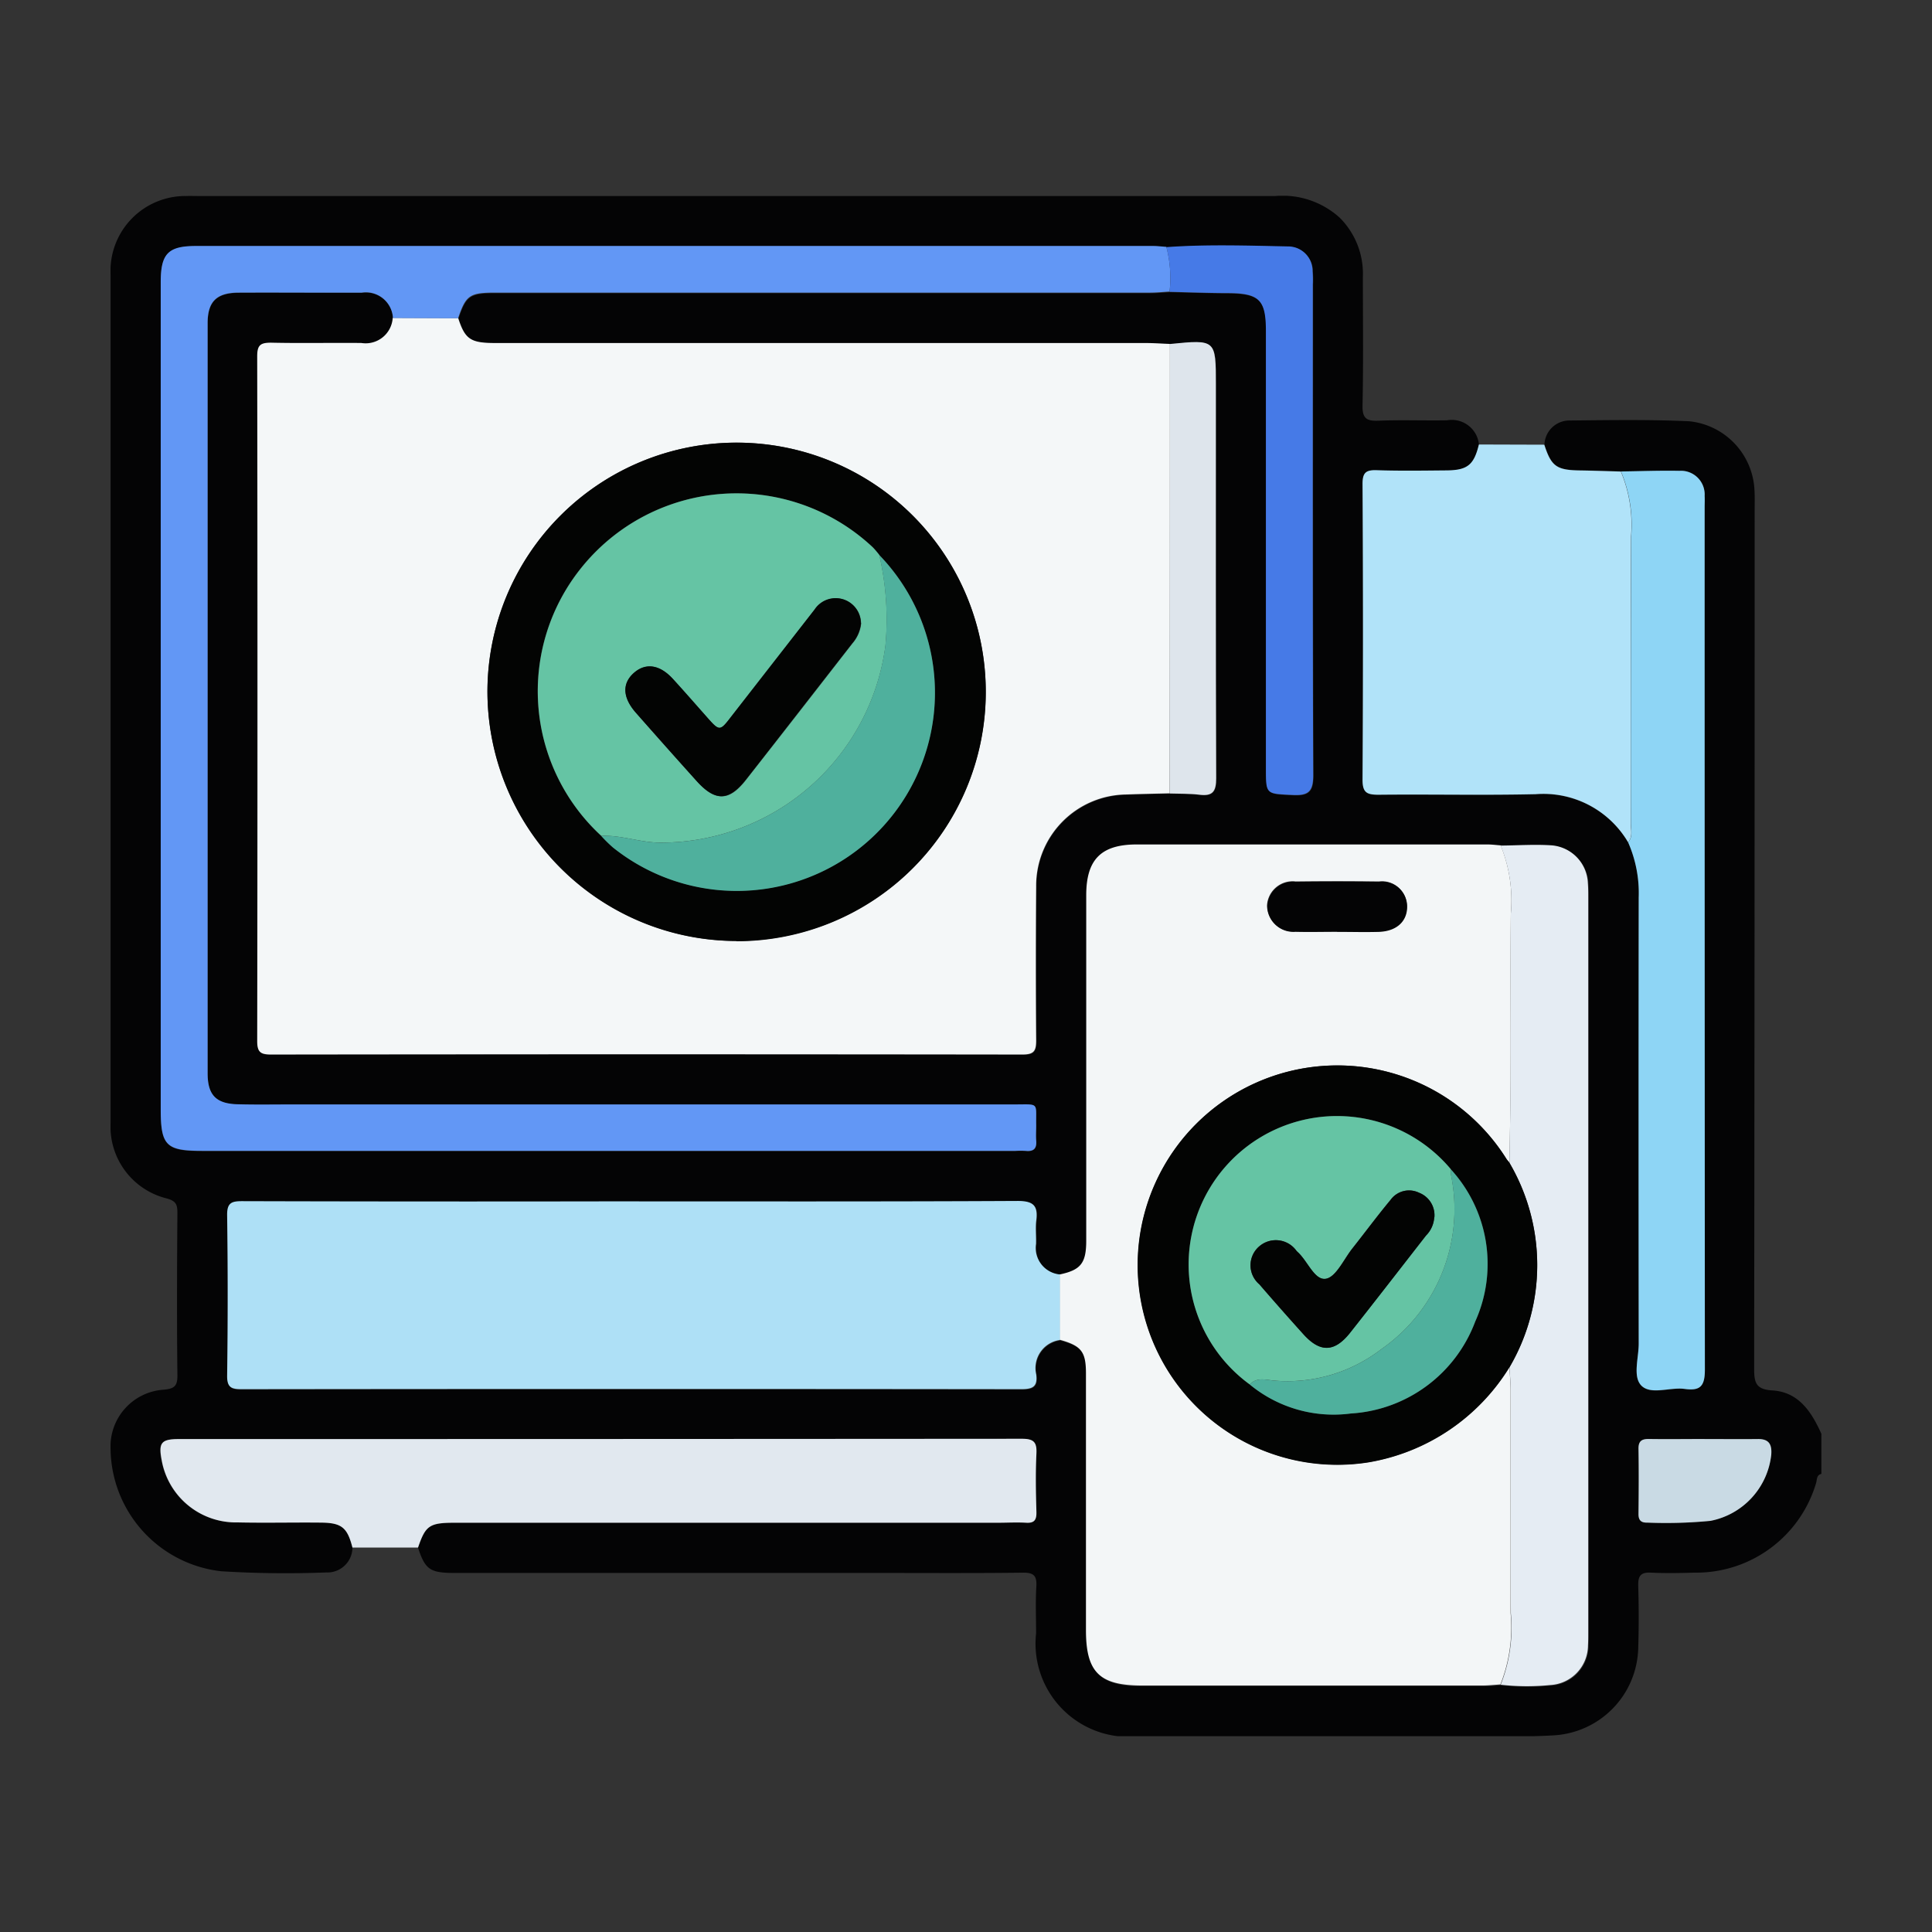 <svg xmlns="http://www.w3.org/2000/svg" xmlns:xlink="http://www.w3.org/1999/xlink" width="57" height="57" viewBox="0 0 57 57"><rect x="0" y="0" width="57" height="57" fill="#333333" stroke="none"/><defs><clipPath id="clip-path"><rect id="Rectangle_58073" data-name="Rectangle 58073" width="50.479" height="45.447" transform="translate(0 0)" fill="none"></rect></clipPath></defs><g id="Group_144662" data-name="Group 144662" transform="translate(-293 -2277)"><rect id="Rectangle_57836" data-name="Rectangle 57836" width="57" height="57" transform="translate(293 2277)" fill="#fff" opacity="0"></rect><g id="Group_144698" data-name="Group 144698" transform="translate(296.261 2282.775)"><g id="Group_144697" data-name="Group 144697" transform="translate(0 0.001)" clip-path="url(#clip-path)"><path id="Path_90525" data-name="Path 90525" d="M7.136,39.881a.738.738,0,0,1-.772.736,30.885,30.885,0,0,1-3.1-.035A3.675,3.675,0,0,1,0,36.977a1.678,1.678,0,0,1,1.572-1.752c.311-.028.406-.111.4-.432-.018-1.593-.012-3.187,0-4.781,0-.241-.036-.352-.31-.428A2.182,2.182,0,0,1,0,27.363Q0,14.844,0,2.325A2.21,2.21,0,0,1,2.231.008c.115-.005.23,0,.345,0q15.9,0,31.791,0a2.508,2.508,0,0,1,1.9.643,2.333,2.333,0,0,1,.68,1.737c0,1.265.017,2.53-.01,3.795-.008.386.116.468.473.454.672-.028,1.347,0,2.02-.012a.806.806,0,0,1,.942.72c-.146.6-.336.759-.953.764-.69.006-1.38.017-2.069-.006-.32-.011-.412.081-.411.407q.019,4.359,0,8.719c0,.391.129.452.477.448,1.543-.018,3.088.019,4.63-.016a2.9,2.9,0,0,1,2.73,1.423,3.72,3.72,0,0,1,.31,1.624q-.012,6.58,0,13.159c0,.423-.182.972.076,1.238.281.291.843.047,1.276.1.456.061.6-.072.6-.568Q47.012,21.918,47.03,9.2c0-.115,0-.23,0-.345a.7.7,0,0,0-.745-.741c-.574-.012-1.148.011-1.722.019-.4-.011-.807-.027-1.21-.032-.686-.01-.843-.12-1.049-.76a.738.738,0,0,1,.765-.71c1.165-.012,2.333-.03,3.5.022A2.143,2.143,0,0,1,48.5,8.674c.012.2.006.394.006.591q0,12.661-.015,25.321c0,.418.036.631.538.661.775.046,1.155.634,1.445,1.279v1.183c-.151.035-.125.181-.158.278a3.69,3.69,0,0,1-3.585,2.636c-.427.012-.855.021-1.281,0-.315-.018-.388.105-.379.4.018.607.019,1.216,0,1.823a2.643,2.643,0,0,1-2.49,2.577c-.868.052-1.74.025-2.611.026q-4.805,0-9.61,0a2.751,2.751,0,0,1-3.054-3.037c0-.46-.02-.921.007-1.379.019-.321-.077-.414-.4-.409-1.462.018-2.924.008-4.386.008H10.151c-.727,0-.869-.1-1.08-.746.223-.652.336-.732,1.089-.733H26.171c.279,0,.559-.013.837,0,.243.015.308-.084.3-.314-.014-.574-.025-1.15,0-1.724.016-.339-.078-.438-.428-.438q-12.439.016-24.878.009c-.515,0-.6.112-.5.627A2.225,2.225,0,0,0,3.75,39.14c.821.018,1.642,0,2.463.006.606.006.772.148.922.734M31.15,1.516c-.131-.009-.261-.026-.392-.026q-14.122,0-28.244,0c-.817,0-1.033.227-1.033,1.066q0,12.2,0,24.4c0,1.072.156,1.23,1.217,1.23H26.7a2.866,2.866,0,0,1,.3,0c.234.024.333-.068.31-.307-.014-.146,0-.3,0-.443-.012-.692.107-.619-.636-.619q-10.647,0-21.294,0c-.542,0-1.085.01-1.626-.005-.641-.018-.888-.275-.888-.915q0-11.066,0-22.131c0-.63.259-.895.9-.9,1.216-.011,2.432,0,3.648,0a.8.8,0,0,1,.92.749.8.8,0,0,1-.926.741c-.887-.008-1.774.011-2.66-.009-.31-.007-.412.063-.412.4q.016,10.1,0,20.2c0,.33.1.4.409.4q11.086-.013,22.172,0c.335,0,.4-.1.4-.415q-.022-2.266,0-4.533a2.691,2.691,0,0,1,2.663-2.723c.426-.016.851-.023,1.277-.034.294.011.59,0,.88.037.393.049.491-.1.489-.487-.015-3.87-.009-7.741-.009-11.611,0-1.332,0-1.332-1.354-1.2-.245-.009-.491-.027-.736-.027l-19.174,0c-.723,0-.885-.112-1.087-.73.224-.664.338-.747,1.078-.747l19.322,0c.2,0,.392-.02.588-.031.573.013,1.146.032,1.719.036.93.007,1.123.2,1.123,1.127q0,6.451,0,12.9c0,.77,0,.742.789.78.466.023.608-.1.606-.587-.019-4.826-.011-9.651-.012-14.477a3.068,3.068,0,0,0-.007-.393.722.722,0,0,0-.726-.726c-1.2-.024-2.392-.065-3.587.021m9.864,17.655c-.13-.01-.261-.027-.391-.027q-5.172,0-10.344,0c-1.054,0-1.492.443-1.492,1.5q0,5.1,0,10.2c0,.653-.164.856-.776.985a.787.787,0,0,1-.705-.905c.011-.229-.022-.463.007-.689.054-.432-.077-.577-.547-.574-4.074.021-8.149.012-12.223.012q-5.323,0-10.646-.006c-.318,0-.46.04-.455.415q.033,2.365,0,4.731c0,.345.115.4.42.4q11.508-.011,23.017,0c.34,0,.478-.083.433-.434a.834.834,0,0,1,.7-1.016c.638.176.778.349.778.994q0,3.787,0,7.575c0,1.242.4,1.633,1.656,1.633q5.017,0,10.035,0c.179,0,.358-.02.537-.031a6.927,6.927,0,0,0,1.471.009,1.177,1.177,0,0,0,1.107-1.167c.009-.131.007-.262.007-.394q0-10.828,0-21.656c0-.148,0-.3-.011-.443a1.163,1.163,0,0,0-1.1-1.116c-.489-.028-.981,0-1.472.009M47.026,36.68c-.54,0-1.08.005-1.62,0-.213,0-.335.04-.33.294.013.638.009,1.276,0,1.914,0,.193.079.265.262.259a13.656,13.656,0,0,0,1.862-.052,2.233,2.233,0,0,0,1.794-1.954c.025-.308-.07-.466-.4-.46-.523.008-1.047,0-1.571,0" transform="translate(0.001 -0.001)" fill="#040405"></path><path id="Path_90526" data-name="Path 90526" d="M963.787,201.6a2.9,2.9,0,0,0-2.73-1.423c-1.543.035-3.087,0-4.63.016-.348,0-.479-.057-.477-.448q.027-4.359,0-8.719c0-.325.091-.417.411-.407.689.023,1.379.012,2.069.006.617-.005.807-.163.953-.764l1.929.006c.206.64.362.75,1.049.76.4.006.807.021,1.21.032a4.07,4.07,0,0,1,.3,1.913c-.011,2.82,0,5.64-.008,8.46,0,.19.067.4-.081.567" transform="translate(-919.012 -182.523)" fill="#b1e3f9"></path><path id="Path_90527" data-name="Path 90527" d="M43.786,952.269c-.15-.587-.317-.728-.922-.734-.821-.009-1.642.012-2.463-.006a2.225,2.225,0,0,1-2.241-1.832c-.1-.515-.017-.627.5-.627q12.439,0,24.878-.009c.351,0,.445.1.428.438-.028.573-.017,1.149,0,1.724.005.231-.06.329-.3.315-.278-.017-.558,0-.837,0H46.81c-.753,0-.866.08-1.089.733l-1.935,0" transform="translate(-36.649 -912.389)" fill="#e1e8ef"></path><path id="Path_90528" data-name="Path 90528" d="M118.039,93.336c.2.618.364.73,1.087.73l19.174,0c.245,0,.491.018.736.027q0,6.629-.007,13.258c-.426.011-.852.018-1.277.034a2.691,2.691,0,0,0-2.663,2.723q-.018,2.266,0,4.533c0,.31-.064.415-.4.415q-11.086-.015-22.172,0c-.313,0-.41-.069-.409-.4q.016-10.1,0-20.2c0-.334.1-.4.412-.4.886.02,1.774,0,2.66.009a.8.8,0,0,0,.926-.741l1.928.008m8.2,18.375a7.351,7.351,0,1,0-7.334-7.371,7.377,7.377,0,0,0,7.334,7.371" transform="translate(-107.781 -89.722)" fill="#f4f7f8"></path><path id="Path_90529" data-name="Path 90529" d="M724.829,508.078c.612-.13.775-.332.776-.985q0-5.1,0-10.2c0-1.056.438-1.5,1.492-1.5q5.172,0,10.344,0c.13,0,.261.018.391.027a4.3,4.3,0,0,1,.3,2.006c-.015,1.57,0,3.14-.006,4.709,0,.882-.022,1.765-.034,2.647-.03-.038-.064-.073-.091-.114a5.888,5.888,0,1,0-4.06,8.948,6.071,6.071,0,0,0,4.148-2.805c.013.228.036.456.036.684,0,2.192,0,4.384,0,6.575a4.56,4.56,0,0,1-.3,2.105c-.179.011-.358.031-.537.031q-5.017,0-10.035,0c-1.26,0-1.656-.391-1.656-1.633q0-3.788,0-7.575c0-.645-.14-.818-.778-.994q0-.967,0-1.935m8.18-10.11c.409,0,.819.01,1.228,0,.53-.016.846-.313.836-.762a.733.733,0,0,0-.824-.713q-1.228-.015-2.456,0a.757.757,0,0,0-.844.7.769.769,0,0,0,.831.773c.409.013.819,0,1.228,0" transform="translate(-696.819 -476.255)" fill="#f3f6f7"></path><path id="Path_90530" data-name="Path 90530" d="M113.582,769.631q0,.967,0,1.935a.834.834,0,0,0-.7,1.016c.044.351-.093.434-.433.434q-11.508-.014-23.017,0c-.3,0-.425-.055-.42-.4q.032-2.365,0-4.731c-.005-.375.137-.416.455-.415q5.323.015,10.646.006c4.074,0,8.149.009,12.223-.012.47,0,.6.142.547.574-.028.226,0,.46-.007.689a.787.787,0,0,0,.705.905" transform="translate(-85.572 -737.808)" fill="#aee0f6"></path><path id="Path_90531" data-name="Path 90531" d="M47.1,40.652l-1.928-.008a.8.8,0,0,0-.92-.749c-1.216.005-2.432-.006-3.648,0-.642.006-.9.27-.9.9q0,11.066,0,22.131c0,.64.247.9.888.915.542.015,1.084.005,1.627.005q10.647,0,21.294,0c.743,0,.624-.072.636.619,0,.148-.011.3,0,.443.023.239-.076.332-.31.307a2.869,2.869,0,0,0-.3,0H39.538c-1.06,0-1.217-.159-1.217-1.23q0-12.2,0-24.4c0-.838.217-1.065,1.033-1.066q14.122,0,28.244,0c.131,0,.261.017.392.026a3.6,3.6,0,0,1,.095,1.319c-.2.011-.392.031-.588.031l-19.322,0c-.739,0-.853.083-1.078.747" transform="translate(-36.84 -37.038)" fill="#6297f5"></path><path id="Path_90532" data-name="Path 90532" d="M1153.457,220.915c.148-.171.081-.377.081-.567,0-2.82,0-5.64.008-8.46a4.074,4.074,0,0,0-.3-1.913c.574-.008,1.148-.03,1.722-.019a.7.7,0,0,1,.745.741c.007.115,0,.23,0,.345q0,12.716.007,25.432c0,.5-.145.63-.6.568-.433-.058-.995.186-1.276-.1-.257-.266-.075-.815-.076-1.238q-.008-6.58,0-13.159a3.72,3.72,0,0,0-.31-1.624" transform="translate(-1108.682 -201.841)" fill="#8ed5f5"></path><path id="Path_90533" data-name="Path 90533" d="M1061.449,520.387a4.56,4.56,0,0,0,.3-2.105c-.009-2.192,0-4.384-.005-6.575,0-.228-.023-.456-.036-.685a5.964,5.964,0,0,0,0-6.029c.012-.882.031-1.765.034-2.647.006-1.57-.008-3.14.006-4.71a4.291,4.291,0,0,0-.3-2.006c.491-.005.984-.038,1.472-.009a1.163,1.163,0,0,1,1.1,1.116c.012.147.011.295.011.443q0,10.828,0,21.656c0,.131,0,.263-.007.393a1.177,1.177,0,0,1-1.107,1.167,6.929,6.929,0,0,1-1.471-.009" transform="translate(-1020.435 -476.459)" fill="#e5ecf3"></path><path id="Path_90534" data-name="Path 90534" d="M806.273,39.242a3.6,3.6,0,0,0-.095-1.319c1.2-.086,2.391-.045,3.587-.021a.722.722,0,0,1,.726.726,3.073,3.073,0,0,1,.007.393c0,4.826-.007,9.651.012,14.477,0,.486-.139.61-.606.587-.788-.038-.789-.01-.789-.78q0-6.45,0-12.9c0-.932-.193-1.12-1.123-1.127-.573,0-1.146-.024-1.719-.036" transform="translate(-775.028 -36.408)" fill="#467ae7"></path><path id="Path_90535" data-name="Path 90535" d="M808.722,125.008q0-6.629.007-13.258c1.354-.135,1.354-.135,1.354,1.2,0,3.87-.006,7.741.009,11.611,0,.387-.1.535-.489.487-.291-.036-.587-.027-.881-.037" transform="translate(-777.473 -107.377)" fill="#dee5ec"></path><path id="Path_90536" data-name="Path 90536" d="M1168.523,949.2c.523,0,1.047.006,1.571,0,.328-.005.423.152.4.46a2.232,2.232,0,0,1-1.794,1.954,13.672,13.672,0,0,1-1.862.052c-.183.005-.263-.066-.261-.259.007-.638.011-1.276,0-1.914-.005-.254.117-.3.33-.294.54.008,1.08,0,1.62,0" transform="translate(-1121.497 -912.52)" fill="#c9dae4"></path><path id="Path_90537" data-name="Path 90537" d="M295.345,203.3A7.351,7.351,0,1,1,302.706,196a7.35,7.35,0,0,1-7.361,7.308m4.216-11.4a2.748,2.748,0,0,0-.189-.222,5.872,5.872,0,0,0-8.6.6,5.8,5.8,0,0,0,.587,7.911,4.255,4.255,0,0,0,.347.341,5.847,5.847,0,0,0,7.854-8.632" transform="translate(-276.883 -181.314)" fill="#030403"></path><path id="Path_90538" data-name="Path 90538" d="M795.148,666.61a5.964,5.964,0,0,1,0,6.029A6.071,6.071,0,0,1,791,675.444a5.892,5.892,0,1,1,4.06-8.948c.027.04.06.076.091.114m-1.732.188a4.378,4.378,0,1,0-5.933,6.349,3.886,3.886,0,0,0,2.981.856,4.187,4.187,0,0,0,3.671-2.714,4.133,4.133,0,0,0-.719-4.491" transform="translate(-753.874 -638.077)" fill="#030403"></path><path id="Path_90539" data-name="Path 90539" d="M885.334,525c-.409,0-.819.01-1.228,0a.769.769,0,0,1-.832-.773.758.758,0,0,1,.844-.7q1.228-.014,2.456,0a.733.733,0,0,1,.824.713c.01.448-.307.746-.837.762-.409.012-.819,0-1.228,0" transform="translate(-849.144 -503.285)" fill="#040405"></path><path id="Path_90540" data-name="Path 90540" d="M328.2,237.309a5.8,5.8,0,0,1-.587-7.911,5.872,5.872,0,0,1,8.6-.6,2.746,2.746,0,0,1,.189.222,8.4,8.4,0,0,1,.181,2.683,6.687,6.687,0,0,1-6.633,5.805c-.6,0-1.156-.226-1.749-.2m7.663-6.283a.744.744,0,0,0-1.366-.388q-1.223,1.571-2.447,3.142c-.356.458-.354.458-.751.007-.325-.369-.648-.74-.979-1.1-.392-.431-.8-.491-1.156-.179s-.334.72.055,1.167q.889,1.019,1.8,2.023c.543.6.949.6,1.445-.033,1.053-1.341,2.1-2.688,3.145-4.032a1.072,1.072,0,0,0,.259-.6" transform="translate(-313.721 -218.424)" fill="#65c4a4"></path><path id="Path_90541" data-name="Path 90541" d="M374.666,282.463c.593-.029,1.154.2,1.749.2a6.687,6.687,0,0,0,6.633-5.805,8.4,8.4,0,0,0-.181-2.683,5.847,5.847,0,0,1-7.854,8.632,4.264,4.264,0,0,1-.347-.341" transform="translate(-360.189 -263.578)" fill="#4fb09d"></path><path id="Path_90542" data-name="Path 90542" d="M824.8,710.451a4.378,4.378,0,1,1,5.933-6.349.9.9,0,0,0,0,.147,5.033,5.033,0,0,1-2.059,5.164,4.532,4.532,0,0,1-3.133.924c-.243-.015-.526-.12-.742.113m5.445-4.932a.712.712,0,0,0-.457-.727.673.673,0,0,0-.838.216c-.387.466-.748.954-1.124,1.429-.254.32-.48.844-.782.895-.334.056-.538-.527-.837-.793-.012-.011-.022-.024-.034-.036a.747.747,0,0,0-1.086-.134.734.734,0,0,0-.006,1.126q.642.744,1.3,1.473c.493.548.92.537,1.38-.046.752-.951,1.493-1.91,2.238-2.866a.833.833,0,0,0,.242-.536" transform="translate(-791.188 -675.38)" fill="#65c4a4"></path><path id="Path_90543" data-name="Path 90543" d="M869.809,749.682c.216-.234.5-.129.742-.113a4.531,4.531,0,0,0,3.133-.924,5.033,5.033,0,0,0,2.059-5.164.874.874,0,0,1,0-.147,4.133,4.133,0,0,1,.719,4.491,4.187,4.187,0,0,1-3.671,2.713,3.886,3.886,0,0,1-2.981-.856" transform="translate(-836.2 -714.611)" fill="#4fb09d"></path><path id="Path_90544" data-name="Path 90544" d="M400.122,307.991a1.072,1.072,0,0,1-.259.6c-1.049,1.343-2.092,2.691-3.145,4.032-.5.631-.9.637-1.445.033q-.9-1.006-1.8-2.023c-.389-.447-.4-.86-.055-1.167s.764-.251,1.156.179c.331.364.654.734.979,1.1.4.451.4.451.751-.007q1.223-1.571,2.447-3.142a.744.744,0,0,1,1.366.388" transform="translate(-377.981 -295.389)" fill="#030403"></path><path id="Path_90545" data-name="Path 90545" d="M875.829,760.273a.833.833,0,0,1-.242.537c-.745.956-1.487,1.915-2.238,2.866-.461.583-.887.594-1.38.046q-.658-.73-1.3-1.473a.734.734,0,0,1,.006-1.126.747.747,0,0,1,1.086.134c.011.012.022.025.034.036.3.266.5.849.837.793.3-.051.529-.574.783-.895.376-.475.736-.963,1.124-1.429a.673.673,0,0,1,.838-.216.712.712,0,0,1,.457.727" transform="translate(-836.775 -730.134)" fill="#030403"></path></g></g></g></svg>